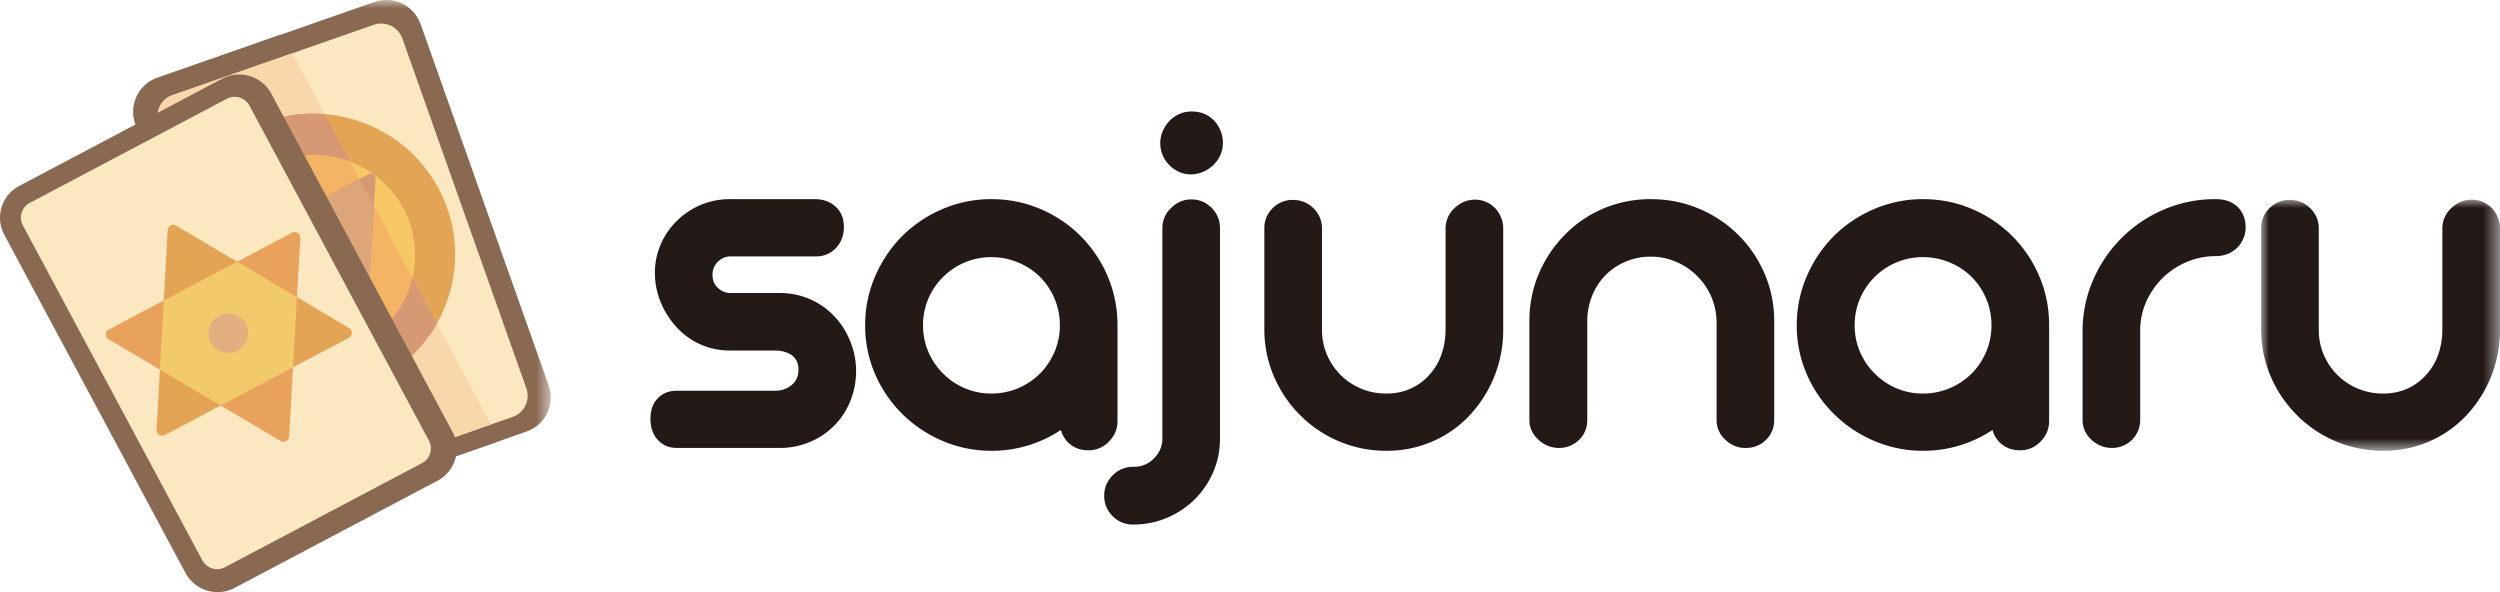 <svg width="152" height="36" viewBox="0 0 152 36" xmlns="http://www.w3.org/2000/svg" xmlns:xlink="http://www.w3.org/1999/xlink">
    <defs>
        <path id="qoxg8wxx3a" d="M0 0h14.523v15.268H0z"/>
        <path id="33sgnm348c" d="M0 0h25.387v30.97H0z"/>
    </defs>
    <g fill="none" fill-rule="evenodd">
        <path d="M39.998 26.75c-.3-.324-.45-.752-.45-1.286 0-.523.147-.938.442-1.246.295-.308.684-.462 1.168-.462h5.998c.348 0 .659-.105.932-.314.305-.23.458-.548.458-.956 0-.418-.153-.726-.458-.925-.273-.167-.605-.25-.994-.25h-2.716a4.34 4.34 0 0 1-3.251-1.428 5.079 5.079 0 0 1-.964-1.528 4.687 4.687 0 0 1-.346-1.78c0-.595.118-1.166.355-1.715a4.395 4.395 0 0 1 .986-1.434 4.524 4.524 0 0 1 3.22-1.317h5.179c.494 0 .91.151 1.246.454.337.303.505.716.505 1.239 0 .512-.163.94-.489 1.285a1.628 1.628 0 0 1-1.184.502h-5.21c-.304 0-.565.109-.78.329a1.08 1.08 0 0 0-.325.784c0 .334.111.603.333.807.22.204.478.306.773.306h2.983a4.541 4.541 0 0 1 3.331 1.426c.41.439.731.948.963 1.529.232.58.347 1.178.347 1.794 0 .617-.11 1.207-.331 1.772a4.521 4.521 0 0 1-.947 1.489c-.421.44-.916.781-1.484 1.027a4.726 4.726 0 0 1-1.816.383h-6.314c-.474 0-.86-.161-1.16-.485M61.89 23.607c.511-.214.96-.515 1.35-.902.378-.387.673-.83.884-1.332.21-.501.316-1.035.316-1.599 0-.564-.106-1.097-.316-1.599a4.221 4.221 0 0 0-.884-1.332 4.117 4.117 0 0 0-1.342-.886 4.2 4.2 0 0 0-1.626-.322 4.131 4.131 0 0 0-2.936 1.208 4.102 4.102 0 0 0-1.216 2.931 4.09 4.09 0 0 0 1.216 2.931 4.076 4.076 0 0 0 2.936 1.222c.568 0 1.107-.106 1.618-.32m-4.57 3.205a7.76 7.76 0 0 1-2.463-1.645 7.673 7.673 0 0 1-1.665-2.454 7.42 7.42 0 0 1-.592-2.939c0-1.034.2-2.02.6-2.955.4-.935.952-1.759 1.657-2.47a7.76 7.76 0 0 1 2.463-1.645 7.489 7.489 0 0 1 2.952-.596c1.042 0 2.029.196 2.96.588a7.748 7.748 0 0 1 2.47 1.654 7.793 7.793 0 0 1 1.65 2.46c.395.931.592 1.919.592 2.964v5.816c0 .49-.174.91-.52 1.254a1.67 1.67 0 0 1-1.263.533c-.411 0-.763-.113-1.058-.337a1.665 1.665 0 0 1-.6-.901 7.529 7.529 0 0 1-4.23 1.269 7.473 7.473 0 0 1-2.953-.596M71.681 10.447a1.903 1.903 0 0 1-.6-.423 1.868 1.868 0 0 1-.536-1.333c0-.25.053-.496.158-.737.105-.24.247-.45.426-.627a1.833 1.833 0 0 1 1.342-.548c.263 0 .51.047.742.14.231.095.432.23.6.408a1.972 1.972 0 0 1 .537 1.364c0 .513-.19.957-.569 1.333-.18.177-.39.318-.632.423a1.843 1.843 0 0 1-.741.156c-.253 0-.495-.051-.727-.156M67.656 31.39a1.702 1.702 0 0 1-.52-1.254c0-.48.173-.894.52-1.238a1.705 1.705 0 0 1 1.247-.517h.031a1.64 1.64 0 0 0 1.2-.487c.337-.324.516-.705.537-1.145V13.895c0-.501.18-.92.537-1.254a1.69 1.69 0 0 1 1.231-.517c.473 0 .884.173 1.231.517.337.335.505.753.505 1.254v12.777c0 .71-.133 1.379-.402 2.006a5.354 5.354 0 0 1-1.113 1.662 5.376 5.376 0 0 1-1.673 1.128 5.23 5.23 0 0 1-2.005.424h-.079a1.7 1.7 0 0 1-1.247-.502M81.419 26.836a7.333 7.333 0 0 1-2.384-1.607 7.499 7.499 0 0 1-1.594-2.375 7.212 7.212 0 0 1-.569-2.845v-6.13c0-.48.169-.887.506-1.222a1.68 1.68 0 0 1 1.23-.501c.495 0 .911.167 1.248.501.347.345.521.753.521 1.223v6.16c0 .544.1 1.05.3 1.521a3.86 3.86 0 0 0 2.084 2.07c.473.198.983.297 1.53.297.538 0 1.027-.1 1.47-.297a3.39 3.39 0 0 0 1.151-.848 3.55 3.55 0 0 0 .727-1.23c.168-.475.252-.99.252-1.544v-6.13a1.674 1.674 0 0 1 .537-1.222c.368-.345.784-.517 1.247-.517.473 0 .884.172 1.232.517.146.157.265.342.355.557.089.214.134.436.134.666v6.13a7.664 7.664 0 0 1-.53 2.852 7.5 7.5 0 0 1-1.491 2.367 6.77 6.77 0 0 1-2.274 1.607 6.941 6.941 0 0 1-2.81.572 7.32 7.32 0 0 1-2.872-.572M94.107 27.103a1.685 1.685 0 0 1-.568-.368c-.37-.335-.553-.737-.553-1.208v-6.003c0-1.015.19-1.97.568-2.87a7.47 7.47 0 0 1 1.594-2.382 7.106 7.106 0 0 1 2.352-1.6 7.341 7.341 0 0 1 2.874-.564c1.02 0 1.989.191 2.905.573a7.424 7.424 0 0 1 4.017 3.982c.384.903.576 1.857.576 2.86v6.004c0 .48-.163.883-.49 1.208-.336.333-.746.5-1.23.5a1.7 1.7 0 0 1-1.247-.5 1.565 1.565 0 0 1-.537-1.208V19.54a3.959 3.959 0 0 0-1.2-2.775 4.006 4.006 0 0 0-1.279-.854 3.873 3.873 0 0 0-1.515-.306 3.855 3.855 0 0 0-2.763 1.13 3.807 3.807 0 0 0-.813 1.26 4.072 4.072 0 0 0-.292 1.53v6.003c0 .48-.163.883-.489 1.208a1.74 1.74 0 0 1-1.216.5 1.85 1.85 0 0 1-.694-.132M118.533 23.607c.51-.214.96-.515 1.35-.902.378-.387.673-.83.883-1.332.21-.501.316-1.035.316-1.599 0-.564-.105-1.097-.316-1.599a4.221 4.221 0 0 0-.884-1.332 4.117 4.117 0 0 0-1.341-.886 4.2 4.2 0 0 0-1.626-.322 4.131 4.131 0 0 0-2.937 1.208 4.102 4.102 0 0 0-1.215 2.931 4.09 4.09 0 0 0 1.215 2.931 4.076 4.076 0 0 0 2.936 1.222c.569 0 1.108-.106 1.619-.32m-4.57 3.205a7.76 7.76 0 0 1-2.463-1.645 7.673 7.673 0 0 1-1.666-2.454 7.42 7.42 0 0 1-.591-2.939c0-1.034.2-2.02.6-2.955.4-.935.952-1.759 1.657-2.47a7.76 7.76 0 0 1 2.463-1.645 7.489 7.489 0 0 1 2.952-.596c1.041 0 2.028.196 2.96.588a7.748 7.748 0 0 1 2.47 1.654 7.793 7.793 0 0 1 1.65 2.46c.394.931.592 1.919.592 2.964v5.816c0 .49-.174.91-.52 1.254a1.67 1.67 0 0 1-1.264.533c-.41 0-.763-.113-1.058-.337a1.665 1.665 0 0 1-.6-.901 7.529 7.529 0 0 1-4.23 1.269 7.473 7.473 0 0 1-2.952-.596M127.157 26.734a1.61 1.61 0 0 1-.536-1.222v-5.378c0-1.076.21-2.105.63-3.087a8.136 8.136 0 0 1 4.341-4.32 7.887 7.887 0 0 1 3.095-.618h.031c.57 0 1.014.159 1.334.477.322.32.482.735.482 1.247 0 .24-.047.468-.142.682-.095.214-.221.4-.379.556-.358.335-.79.502-1.295.502h-.078c-.59.01-1.155.13-1.697.36a4.698 4.698 0 0 0-1.444.956 4.791 4.791 0 0 0-.996 1.427 4.283 4.283 0 0 0-.378 1.71v5.486c0 .47-.163.878-.49 1.222a1.73 1.73 0 0 1-1.215.502c-.484 0-.905-.167-1.263-.502" fill="#231916"/>
        <g transform="translate(137.477 12.14)">
            <mask id="l4f0atvrsb" fill="#fff">
                <use xlink:href="#qoxg8wxx3a"/>
            </mask>
            <path d="M4.546 14.696a7.333 7.333 0 0 1-2.383-1.607 7.499 7.499 0 0 1-1.595-2.375A7.212 7.212 0 0 1 0 7.869V1.74C0 1.26.168.853.505.518A1.68 1.68 0 0 1 1.736.015c.495 0 .91.168 1.248.502.347.345.52.752.52 1.223V7.9c0 .543.1 1.05.3 1.52a3.86 3.86 0 0 0 2.084 2.07c.474.198.984.298 1.531.298.537 0 1.026-.1 1.469-.298a3.39 3.39 0 0 0 1.152-.847 3.55 3.55 0 0 0 .726-1.23c.169-.475.252-.99.252-1.544V1.74a1.674 1.674 0 0 1 .537-1.222C11.924.172 12.34 0 12.803 0c.474 0 .884.172 1.232.517.147.157.265.342.355.556.09.215.134.437.134.667v6.13a7.664 7.664 0 0 1-.529 2.852 7.5 7.5 0 0 1-1.491 2.367 6.77 6.77 0 0 1-2.274 1.607 6.941 6.941 0 0 1-2.81.572 7.32 7.32 0 0 1-2.873-.572" fill="#231916" mask="url(#l4f0atvrsb)"/>
        </g>
        <g transform="translate(8.1)">
            <mask id="o33coscwxd" fill="#fff">
                <use xlink:href="#33sgnm348c"/>
            </mask>
            <path d="m23.908 26.24-13.173 4.604a2.218 2.218 0 0 1-2.823-1.343L.126 7.53c-.406-1.144.2-2.4 1.353-2.803L14.652.125a2.217 2.217 0 0 1 2.823 1.344l7.786 21.968c.406 1.145-.2 2.4-1.353 2.803" fill="#8A6953" mask="url(#o33coscwxd)"/>
        </g>
        <path d="M8.227 7.532 16.013 29.5a2.217 2.217 0 0 0 2.822 1.343l11.535-4.03L17.484 2.76c-.13-.243-.3-.451-.495-.621l-7.41 2.589a2.194 2.194 0 0 0-1.352 2.803" fill="#8A6953"/>
        <path d="M31.166 25.348 18.93 29.624a1.37 1.37 0 0 1-1.746-.83L9.644 7.522a1.357 1.357 0 0 1 .837-1.734l12.237-4.277a1.371 1.371 0 0 1 1.746.831l7.54 21.273a1.357 1.357 0 0 1-.838 1.733" fill="#FBE8C1"/>
        <path d="M29.852 25.804 17.763 3.24l-7.265 2.54a1.356 1.356 0 0 0-.837 1.732l7.54 21.273a1.37 1.37 0 0 0 1.745.831l10.906-3.812z" fill="#FAD6AB"/>
        <path d="M15.004 7.914c4.202-2.22 9.42-.636 11.656 3.535 2.235 4.173.641 9.355-3.561 11.575-4.201 2.22-9.42.637-11.655-3.535-2.235-4.173-.642-9.355 3.56-11.575" fill="#E4A455"/>
        <path d="M19.745 6.938a8.634 8.634 0 0 0-4.74.976 8.544 8.544 0 0 0-3.787 3.99l3.976 11.217a8.66 8.66 0 0 0 7.906-.098 8.557 8.557 0 0 0 3.464-3.358l-6.82-12.727z" fill="#D69974"/>
        <path d="M16.278 10.154c2.972-1.57 6.66-.45 8.24 2.5 1.581 2.95.454 6.614-2.516 8.183-2.971 1.57-6.66.45-8.24-2.5s-.455-6.613 2.516-8.183" fill="#F6C966"/>
        <path d="M21.298 9.838a6.117 6.117 0 0 0-5.02.316c-2.97 1.57-4.097 5.234-2.516 8.183 1.58 2.95 5.269 4.069 8.24 2.5a6.047 6.047 0 0 0 3.07-3.957l-3.774-7.042z" fill="#F5B365"/>
        <path d="m21.821 21.092-8.687-5.115a.283.283 0 0 1 .012-.495l9.27-4.897a.285.285 0 0 1 .419.267l-.583 10.012a.286.286 0 0 1-.43.228" fill="#D69974"/>
        <path d="M13.134 15.977 21.667 21a5.448 5.448 0 0 0 .595-.309l.475-8.167-.88-1.644-8.711 4.602a.29.29 0 0 0-.1.087c.002.115.007.23.015.345a.27.27 0 0 0 .073.063" fill="#DCA57A"/>
        <path d="M26.597 29.229 14.27 35.742a2.221 2.221 0 0 1-2.994-.908L.26 14.274a2.19 2.19 0 0 1 .914-2.973l12.329-6.513a2.22 2.22 0 0 1 2.993.908l11.015 20.56a2.19 2.19 0 0 1-.914 2.973" fill="#8A6953"/>
        <path d="M25.656 28.158 13.68 34.485a1.022 1.022 0 0 1-1.379-.418L1.39 13.704a1.01 1.01 0 0 1 .422-1.37l11.977-6.327a1.023 1.023 0 0 1 1.379.418l10.91 20.364a1.009 1.009 0 0 1-.422 1.369" fill="#FBE8C1"/>
        <path d="M10.193 13.995 9.518 26.13a.343.343 0 0 0 .504.32l11.188-5.91a.34.34 0 0 0 .014-.596l-10.512-6.223a.344.344 0 0 0-.519.274" fill="#E4A455"/>
        <path d="M17.059 26.81 6.605 20.627a.34.34 0 0 1 .014-.595l11.134-5.881a.343.343 0 0 1 .504.32l-.68 12.063a.344.344 0 0 1-.518.274" fill="#E8A25B"/>
        <path fill="#F2CA6B" d="m9.722 22.47 3.695 2.186 4.398-2.323.24-4.265-3.638-2.155-4.461 2.357z"/>
        <path d="M13.314 19.199a1.214 1.214 0 0 1 1.637.496c.313.585.089 1.313-.5 1.624-.59.312-1.322.09-1.637-.495a1.198 1.198 0 0 1 .5-1.625" fill="#E3AF80"/>
    </g>
</svg>
